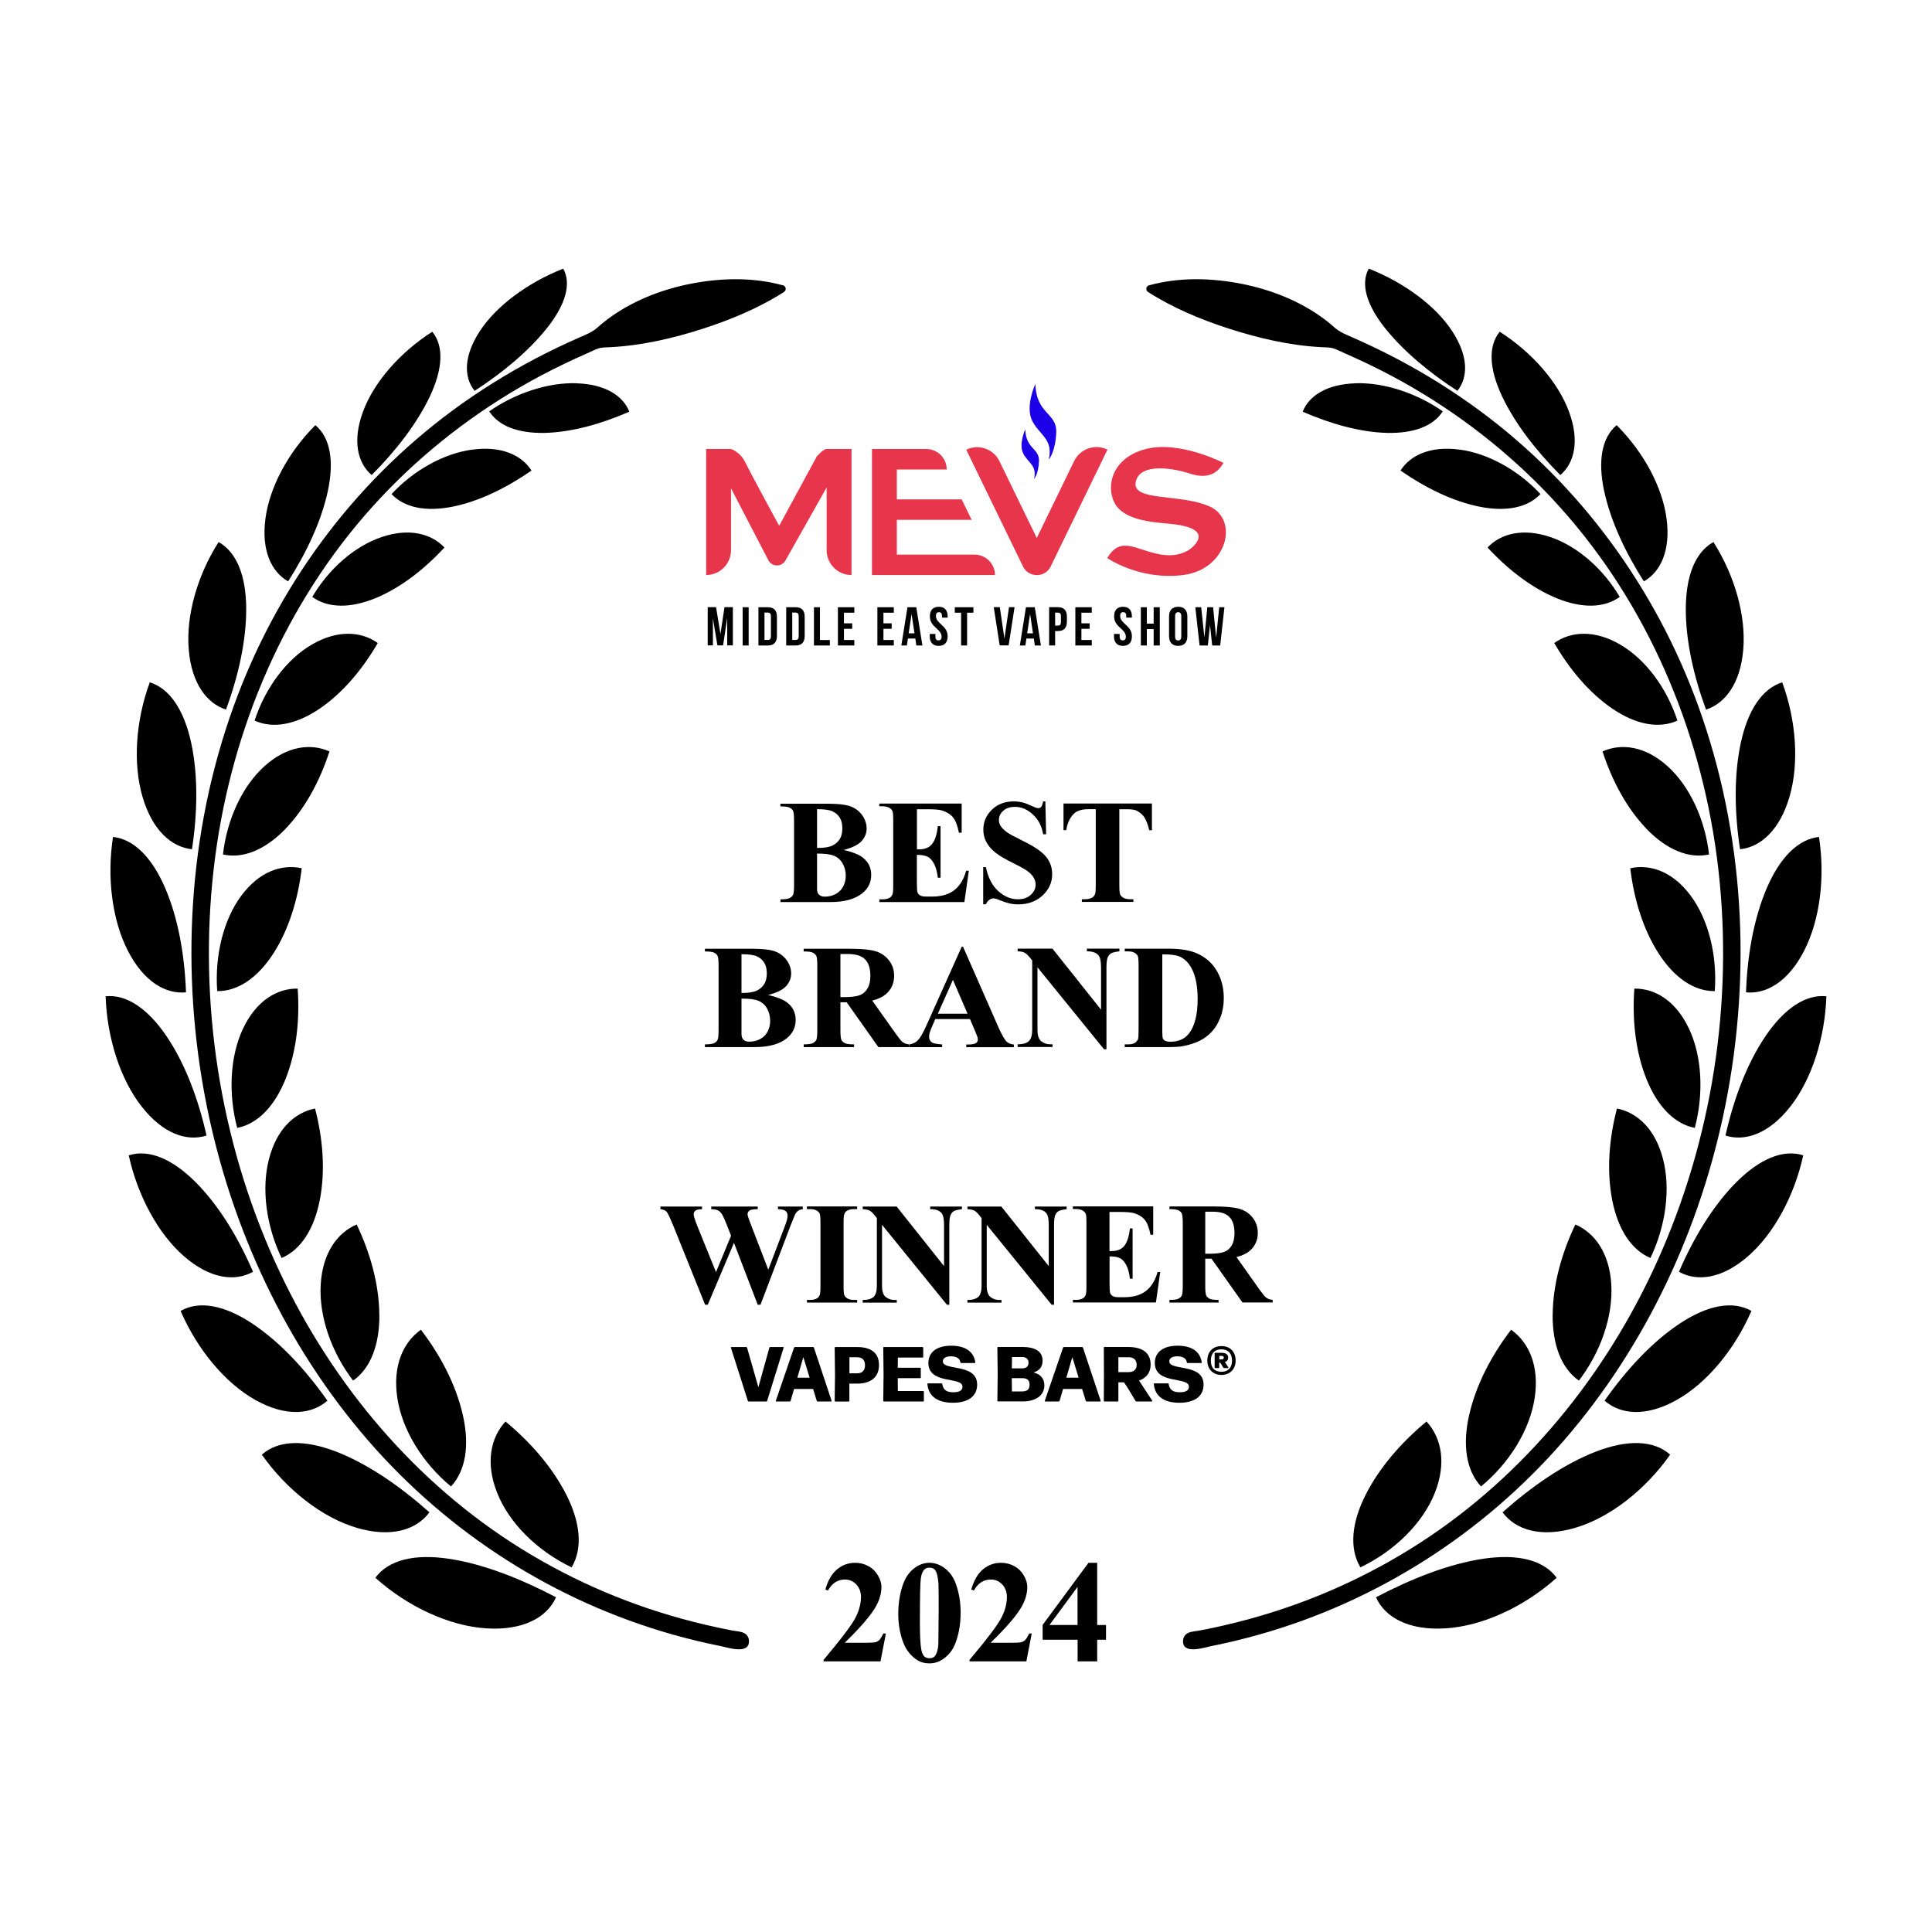 <svg xmlns="http://www.w3.org/2000/svg" id="Layer_1" data-name="Layer 1" viewBox="0 0 300 300"><defs><style>      .cls-1 {        fill: #1c00e8;      }      .cls-2 {        fill: #e7354c;      }    </style></defs><g><g><path d="M121.71,44.35c-.07-.04-.15-.07-.23-.07-4.38-1.19-9.08-1.14-13.52-.35-4.58.81-9.14,2.48-12.97,5.17-.75.53-1.48,1.09-2.16,1.71-.87.78-1.79,1.12-2.86,1.59-2.37,1.04-4.7,2.16-6.99,3.37-4.41,2.33-8.65,4.98-12.67,7.94-15.68,11.55-27.42,27.68-34.03,45.96-7.12,19.69-8.3,41.35-4.22,61.83,3.81,19.13,12.3,37.42,25.1,52.18,12.5,14.41,28.99,24.98,47.37,30.15,2.46.69,4.94,1.29,7.44,1.79,1.12.23,4.54,1.38,4.32-.96-.05-.5-.37-.92-.83-1.12-.52-.23-1.2-.25-1.76-.36-.76-.14-1.51-.3-2.27-.46-2.47-.53-4.92-1.15-7.35-1.87-9.29-2.74-18.14-6.9-26.17-12.33-16.03-10.85-28.31-26.59-35.96-44.29-8.27-19.12-11.26-40.57-8.53-61.23,2.65-20.02,10.87-39.3,24.44-54.35,6.61-7.33,14.37-13.57,22.9-18.53,2.23-1.3,4.52-2.5,6.85-3.62,1.19-.57,2.4-1.13,3.61-1.66.55-.24,1.09-.52,1.66-.72.61-.21,1.24-.17,1.88-.21,4.93-.25,9.82-1.39,14.51-2.91,4.34-1.41,8.62-3.2,12.48-5.67,0,0,0,0,0,0,.01,0,.02-.02.03-.03.14-.11.21-.25.22-.4,0-.01,0-.02,0-.03,0,0,0,0,0-.01,0-.2-.07-.39-.28-.49Z"></path><path d="M89.52,59.51c-4.43-.14-9.5,1.53-13.55,4.36,1.44,2.27,4.47,3.44,8.62,3.35,4.17-.1,8.74-1.38,13.13-3.29-.96-2.47-3.76-4.28-8.21-4.41Z"></path><path d="M84.96,50.92c2.85-3.61,3.8-6.85,2.5-9.21-5.62,2.23-10.42,5.83-12.96,9.72-2.55,3.9-2.48,7.19-.8,9.26,4.29-2.78,8.39-6.15,11.26-9.78Z"></path><path d="M88.76,243.38c1.75-2.95,1.37-6.92-.79-11.22-2.18-4.32-5.61-8.23-9.48-11.43-2.29,2.49-3.15,6.41-1.29,11.08,1.84,4.66,6.19,9,11.56,11.57Z"></path><path d="M58.29,245c5.04,4.52,11.51,7.49,17.23,7.85,5.75.37,9.45-1.73,10.82-4.83-5.52-2.89-11.3-5.18-16.67-5.98-5.35-.79-9.35.19-11.39,2.96Z"></path><path d="M70.03,230.82c2.32-2.51,2.9-6.47,1.83-11.14-1.07-4.68-3.47-9.24-6.5-13.2-2.75,1.94-4.41,5.59-3.67,10.55.73,4.95,3.89,10.12,8.33,13.78Z"></path><path d="M66.68,234.83c-4.51-4.01-9.49-7.48-14.45-9.41-4.95-1.91-9.02-1.81-11.57.46,3.87,5.49,9.37,9.77,14.71,11.35,5.35,1.59,9.3.33,11.31-2.4Z"></path><path d="M58.9,204.13c-.04-4.7-1.4-9.57-3.52-13.99-3.01,1.29-5.3,4.43-5.58,9.33-.29,4.88,1.63,10.47,5.03,14.91,2.72-1.9,4.11-5.56,4.08-10.25Z"></path><path d="M50.84,217.49c-3.37-4.78-7.37-9.12-11.7-11.99-4.32-2.85-8.22-3.58-11.1-1.94,2.61,6.02,6.95,11.23,11.65,13.85,4.71,2.63,8.68,2.26,11.16.08Z"></path><path d="M49.66,186.33c.88-4.54.49-9.51-.74-14.2-3.15.62-5.95,3.17-7.15,7.83-1.21,4.63-.43,10.41,1.95,15.38,2.99-1.26,5.06-4.49,5.94-9.01Z"></path><path d="M39.29,197.48c-2.28-5.29-5.3-10.3-8.94-13.94-3.63-3.62-7.27-5.13-10.36-4.14,1.39,6.31,4.58,12.2,8.59,15.68,4.02,3.5,7.9,3.98,10.71,2.4Z"></path><path d="M44.34,167.55c1.7-4.26,2.23-9.2,1.88-14.04-3.21-.04-6.43,1.88-8.47,6.19-2.04,4.28-2.33,10.09-.92,15.44,3.18-.62,5.81-3.35,7.51-7.59Z"></path><path d="M32.07,176.33c-1.26-5.64-3.31-11.15-6.23-15.46-2.91-4.28-6.22-6.5-9.44-6.17.22,6.45,2.27,12.87,5.57,17.09,3.31,4.25,7.03,5.51,10.09,4.54Z"></path><path d="M33.73,153.9c3.21.04,6.28-2.07,8.71-5.83,2.43-3.78,3.85-8.47,4.41-13.25-3.13-.68-6.63.53-9.4,4.29-2.77,3.74-4.12,9.31-3.72,14.79Z"></path><path d="M28.88,154.09c-.2-5.72-1.2-11.48-3.25-16.24-2.05-4.74-4.87-7.55-8.08-7.89-.98,6.29-.14,12.92,2.31,17.68,2.45,4.79,5.86,6.76,9.02,6.45Z"></path><path d="M44.28,128.75c3.11-3.21,5.4-7.51,6.88-12.07-2.94-1.31-6.63-.83-10.09,2.29-3.45,3.1-5.83,8.27-6.45,13.71,3.15.7,6.56-.74,9.67-3.93Z"></path><path d="M29.81,131.87c.86-5.64.97-11.48-.13-16.56-1.1-5.06-3.32-8.39-6.42-9.36-2.2,5.96-2.64,12.62-1.13,17.78,1.51,5.18,4.5,7.81,7.67,8.14Z"></path><path d="M49.59,110.07c3.62-2.45,6.69-6.13,9.07-10.22-2.57-1.83-6.24-2.08-10.21.22-3.96,2.29-7.27,6.76-8.92,11.83,2.89,1.3,6.45.61,10.06-1.83Z"></path><path d="M35.09,110.19c1.92-5.2,3.18-10.76,3.14-15.82-.05-5.05-1.51-8.66-4.29-10.2-3.34,5.25-5.08,11.51-4.63,16.72.44,5.24,2.81,8.34,5.79,9.3Z"></path><path d="M69.01,85.01c-2.05-2.16-5.48-3.05-9.71-1.63-4.21,1.41-8.24,4.93-10.81,9.31,2.44,1.76,5.9,1.79,9.8.2,3.91-1.61,7.58-4.48,10.72-7.87Z"></path><path d="M44.74,90.28c2.84-4.44,5.16-9.35,6.17-14.04,1-4.68.37-8.29-1.94-10.22-4.24,4.24-7.13,9.67-7.76,14.57-.64,4.91.95,8.23,3.54,9.69Z"></path><path d="M73.36,69.81c-4.44.59-9.14,3.22-12.56,6.91,1.99,2.11,5.32,2.78,9.46,1.96,4.15-.83,8.39-2.92,12.27-5.61-1.53-2.42-4.72-3.86-9.17-3.25Z"></path><path d="M57.71,73.77c3.69-3.69,7.01-7.94,9.04-12.21,2.01-4.27,2.21-7.81.37-10.05-5.11,3.28-9.1,7.91-10.76,12.43-1.67,4.54-.83,7.97,1.36,9.83Z"></path></g><g><path d="M178.29,44.35c.07-.04.15-.07.23-.07,4.38-1.19,9.08-1.14,13.52-.35,4.58.81,9.14,2.48,12.97,5.17.75.53,1.48,1.09,2.16,1.71.87.78,1.79,1.12,2.86,1.59,2.37,1.04,4.7,2.16,6.99,3.37,4.41,2.33,8.65,4.98,12.67,7.94,15.68,11.55,27.42,27.68,34.03,45.96,7.12,19.69,8.3,41.35,4.22,61.83-3.81,19.13-12.3,37.42-25.1,52.18-12.5,14.41-28.99,24.98-47.37,30.15-2.46.69-4.94,1.29-7.44,1.79-1.12.23-4.54,1.38-4.32-.96.05-.5.37-.92.83-1.12.52-.23,1.2-.25,1.76-.36.76-.14,1.51-.3,2.27-.46,2.47-.53,4.92-1.15,7.35-1.87,9.29-2.74,18.14-6.9,26.17-12.33,16.03-10.85,28.31-26.59,35.96-44.29,8.27-19.12,11.26-40.57,8.53-61.23-2.65-20.02-10.87-39.3-24.44-54.35-6.61-7.33-14.37-13.57-22.9-18.53-2.23-1.3-4.52-2.5-6.85-3.62-1.19-.57-2.4-1.13-3.61-1.66-.55-.24-1.09-.52-1.66-.72-.61-.21-1.24-.17-1.88-.21-4.93-.25-9.82-1.39-14.51-2.91-4.34-1.41-8.62-3.2-12.48-5.67,0,0,0,0,0,0-.01,0-.02-.02-.03-.03-.14-.11-.21-.25-.22-.4,0-.01,0-.02,0-.03,0,0,0,0,0-.01,0-.2.07-.39.28-.49Z"></path><path d="M210.48,59.51c4.43-.14,9.5,1.53,13.55,4.36-1.44,2.27-4.47,3.44-8.62,3.35-4.17-.1-8.74-1.38-13.13-3.29.96-2.47,3.76-4.28,8.21-4.41Z"></path><path d="M215.04,50.92c-2.85-3.61-3.8-6.85-2.5-9.21,5.62,2.23,10.42,5.83,12.96,9.72,2.55,3.9,2.48,7.19.8,9.26-4.29-2.78-8.39-6.15-11.26-9.78Z"></path><path d="M211.24,243.38c-1.75-2.95-1.37-6.92.79-11.22,2.18-4.32,5.61-8.23,9.48-11.43,2.29,2.49,3.15,6.41,1.29,11.08-1.84,4.66-6.19,9-11.56,11.57Z"></path><path d="M241.71,245c-5.04,4.52-11.51,7.49-17.23,7.85-5.75.37-9.45-1.73-10.82-4.83,5.52-2.89,11.3-5.18,16.67-5.98,5.35-.79,9.35.19,11.39,2.96Z"></path><path d="M229.97,230.82c-2.32-2.51-2.9-6.47-1.83-11.14,1.07-4.68,3.47-9.24,6.5-13.2,2.75,1.94,4.41,5.59,3.67,10.55-.73,4.95-3.89,10.12-8.33,13.78Z"></path><path d="M233.32,234.83c4.51-4.01,9.49-7.48,14.45-9.41,4.95-1.91,9.02-1.81,11.57.46-3.87,5.49-9.37,9.77-14.71,11.35-5.35,1.59-9.3.33-11.31-2.4Z"></path><path d="M241.1,204.13c.04-4.7,1.4-9.57,3.52-13.99,3.01,1.29,5.3,4.43,5.58,9.33.29,4.88-1.63,10.47-5.03,14.91-2.72-1.9-4.11-5.56-4.08-10.25Z"></path><path d="M249.16,217.49c3.37-4.78,7.37-9.12,11.7-11.99,4.32-2.85,8.22-3.58,11.1-1.94-2.61,6.02-6.95,11.23-11.65,13.85-4.71,2.63-8.68,2.26-11.16.08Z"></path><path d="M250.34,186.33c-.88-4.54-.49-9.51.74-14.2,3.15.62,5.95,3.17,7.15,7.83,1.21,4.63.43,10.41-1.95,15.38-2.99-1.26-5.06-4.49-5.94-9.01Z"></path><path d="M260.71,197.48c2.28-5.29,5.3-10.3,8.94-13.94,3.63-3.62,7.27-5.13,10.36-4.14-1.39,6.31-4.58,12.2-8.59,15.68-4.02,3.5-7.9,3.98-10.71,2.4Z"></path><path d="M255.66,167.55c-1.7-4.26-2.23-9.2-1.88-14.04,3.21-.04,6.43,1.88,8.47,6.19,2.04,4.28,2.33,10.09.92,15.44-3.18-.62-5.81-3.35-7.51-7.59Z"></path><path d="M267.93,176.33c1.26-5.64,3.31-11.15,6.23-15.46,2.91-4.28,6.22-6.5,9.44-6.17-.22,6.45-2.27,12.87-5.57,17.09-3.31,4.25-7.03,5.51-10.09,4.54Z"></path><path d="M266.27,153.9c-3.21.04-6.28-2.07-8.71-5.83-2.43-3.78-3.85-8.47-4.41-13.25,3.13-.68,6.63.53,9.4,4.29,2.77,3.74,4.12,9.31,3.72,14.79Z"></path><path d="M271.12,154.09c.2-5.72,1.2-11.48,3.25-16.24,2.05-4.74,4.87-7.55,8.08-7.89.98,6.29.14,12.92-2.31,17.68-2.45,4.79-5.86,6.76-9.02,6.45Z"></path><path d="M255.72,128.75c-3.11-3.21-5.4-7.51-6.88-12.07,2.94-1.31,6.63-.83,10.09,2.29,3.45,3.1,5.83,8.27,6.45,13.71-3.15.7-6.56-.74-9.67-3.93Z"></path><path d="M270.19,131.87c-.86-5.64-.97-11.48.13-16.56,1.1-5.06,3.32-8.39,6.42-9.36,2.2,5.96,2.64,12.62,1.13,17.78-1.51,5.18-4.5,7.81-7.67,8.14Z"></path><path d="M250.41,110.07c-3.62-2.45-6.69-6.13-9.07-10.22,2.57-1.83,6.24-2.08,10.21.22,3.96,2.29,7.27,6.76,8.92,11.83-2.89,1.3-6.45.61-10.06-1.83Z"></path><path d="M264.91,110.19c-1.92-5.2-3.18-10.76-3.14-15.82.05-5.05,1.51-8.66,4.29-10.2,3.34,5.25,5.08,11.51,4.63,16.72-.44,5.24-2.81,8.34-5.79,9.3Z"></path><path d="M230.99,85.01c2.05-2.16,5.48-3.05,9.71-1.63,4.21,1.41,8.24,4.93,10.81,9.31-2.44,1.76-5.9,1.79-9.8.2-3.91-1.61-7.58-4.48-10.72-7.87Z"></path><path d="M255.26,90.28c-2.84-4.44-5.16-9.35-6.17-14.04-1-4.68-.37-8.29,1.94-10.22,4.24,4.24,7.13,9.67,7.76,14.57.64,4.91-.95,8.23-3.54,9.69Z"></path><path d="M226.64,69.81c4.44.59,9.14,3.22,12.56,6.91-1.99,2.11-5.32,2.78-9.46,1.96-4.15-.83-8.39-2.92-12.27-5.61,1.53-2.42,4.72-3.86,9.17-3.25Z"></path><path d="M242.29,73.77c-3.69-3.69-7.01-7.94-9.04-12.21-2.01-4.27-2.21-7.81-.37-10.05,5.11,3.28,9.1,7.91,10.76,12.43,1.67,4.54.83,7.97-1.36,9.83Z"></path></g></g><g><path d="M136.72,257.98h-8.83v-.24c2.71-3.22,4.35-5.39,4.93-6.51.58-1.11.87-2.2.87-3.26,0-.77-.24-1.42-.72-1.93s-1.07-.77-1.76-.77c-1.14,0-2.02.57-2.64,1.7l-.41-.14c.4-1.42,1-2.46,1.82-3.14.81-.68,1.75-1.02,2.81-1.02.76,0,1.45.18,2.08.53.63.35,1.12.84,1.47,1.46s.53,1.19.53,1.73c0,.98-.27,1.98-.82,2.99-.75,1.36-2.37,3.27-4.88,5.71h3.24c.8,0,1.32-.03,1.55-.1.24-.07.44-.18.59-.34.16-.16.36-.49.61-1h.4l-.84,4.34Z"></path><path d="M149.16,250.48c0,1.5-.21,2.9-.63,4.19-.25.8-.59,1.45-1.01,1.96-.42.51-.9.91-1.44,1.21-.54.3-1.12.45-1.76.45-.72,0-1.38-.18-1.96-.55-.58-.37-1.1-.9-1.55-1.58-.33-.5-.61-1.17-.85-2-.32-1.13-.48-2.29-.48-3.5,0-1.63.23-3.13.69-4.49.38-1.13.95-1.99,1.72-2.6.77-.6,1.58-.9,2.43-.9s1.68.3,2.44.89,1.31,1.39,1.67,2.39c.49,1.38.74,2.89.74,4.52ZM145.76,250.45c0-2.63-.01-4.16-.04-4.59-.08-1.03-.25-1.72-.53-2.08-.19-.24-.48-.35-.9-.35-.32,0-.57.09-.75.27-.27.26-.46.71-.55,1.37-.1.65-.15,2.93-.15,6.83,0,2.12.08,3.55.22,4.27.11.52.27.87.47,1.05.21.18.48.27.82.27.37,0,.64-.12.83-.35.31-.41.49-1.05.53-1.91l.04-4.76Z"></path><path d="M159.38,257.98h-8.83v-.24c2.71-3.22,4.35-5.39,4.93-6.51.58-1.11.87-2.2.87-3.26,0-.77-.24-1.42-.72-1.93-.48-.51-1.06-.77-1.76-.77-1.14,0-2.02.57-2.64,1.7l-.41-.14c.4-1.42,1-2.46,1.81-3.14.81-.68,1.75-1.02,2.81-1.02.76,0,1.45.18,2.08.53.63.35,1.12.84,1.47,1.46s.53,1.19.53,1.73c0,.98-.27,1.98-.82,2.99-.74,1.36-2.37,3.27-4.88,5.71h3.24c.8,0,1.31-.03,1.55-.1.24-.07.44-.18.59-.34.16-.16.36-.49.61-1h.4l-.84,4.34Z"></path><path d="M161.89,252.33l7.13-9.66h1.35v9.66h1.37v2.29h-1.37v3.36h-3.04v-3.36h-5.43v-2.29ZM162.96,252.33h4.36v-5.92l-4.36,5.92Z"></path></g><g><path d="M124.66,187.35v.41c-.28.02-.51.1-.7.23-.19.13-.36.33-.51.6-.04.09-.27.66-.69,1.71l-4.67,12.3h-.43l-3.69-9.61-4.07,9.61h-.41l-4.9-12.17c-.5-1.22-.85-1.96-1.04-2.22s-.53-.41-1-.45v-.41h6.46v.41c-.52.01-.87.09-1.04.24-.17.14-.26.32-.26.53,0,.28.18.87.54,1.77l2.93,7.23,2.34-5.65-.62-1.58c-.34-.87-.6-1.44-.78-1.73-.18-.29-.4-.5-.63-.62-.24-.12-.59-.19-1.05-.19v-.41h7.22v.41c-.51,0-.87.05-1.09.12-.15.05-.28.14-.36.26-.09.12-.13.26-.13.41,0,.17.16.69.5,1.55l2.72,7.06,2.43-6.39c.26-.66.41-1.11.47-1.35.06-.24.09-.47.09-.67,0-.3-.1-.54-.31-.71-.2-.17-.6-.27-1.18-.28v-.41h3.87Z"></path><path d="M133.1,201.85v.41h-7.8v-.41h.5c.43,0,.78-.08,1.04-.23.19-.1.34-.28.44-.53.08-.18.12-.64.12-1.39v-9.81c0-.76-.04-1.24-.12-1.43-.08-.19-.24-.36-.49-.5-.25-.14-.58-.21-.99-.21h-.5v-.41h7.8v.41h-.5c-.43,0-.78.08-1.04.23-.19.1-.34.28-.45.53-.08.18-.12.64-.12,1.39v9.81c0,.76.04,1.24.13,1.43s.25.36.5.5c.25.14.58.21.99.21h.5Z"></path><path d="M139.23,187.35l7.36,9.25v-6.41c0-.89-.13-1.5-.38-1.81-.35-.43-.94-.63-1.77-.62v-.41h4.93v.41c-.63.08-1.05.18-1.27.31-.21.13-.38.34-.51.63-.12.29-.18.79-.18,1.49v12.41h-.37l-10.08-12.41v9.48c0,.86.2,1.44.59,1.74.39.3.84.45,1.35.45h.35v.41h-5.29v-.41c.82,0,1.39-.18,1.72-.51.32-.33.48-.89.48-1.68v-10.52l-.32-.4c-.31-.4-.59-.66-.83-.78-.24-.12-.59-.19-1.05-.21v-.41h5.29Z"></path><path d="M155.49,187.35l7.36,9.25v-6.41c0-.89-.13-1.5-.38-1.81-.35-.43-.94-.63-1.77-.62v-.41h4.93v.41c-.63.08-1.05.18-1.27.31-.21.13-.38.34-.51.63-.12.29-.18.79-.18,1.49v12.41h-.37l-10.08-12.41v9.48c0,.86.2,1.44.59,1.74.39.3.84.45,1.35.45h.35v.41h-5.29v-.41c.82,0,1.39-.18,1.72-.51.32-.33.48-.89.48-1.68v-10.52l-.32-.4c-.31-.4-.59-.66-.83-.78-.24-.12-.59-.19-1.05-.21v-.41h5.29Z"></path><path d="M172.28,188.2v6.07h.3c.95,0,1.63-.3,2.06-.89.42-.59.7-1.47.81-2.63h.42v7.81h-.42c-.09-.85-.27-1.55-.55-2.09-.28-.54-.61-.91-.98-1.1-.37-.19-.92-.28-1.63-.28v4.2c0,.82.03,1.32.1,1.51.07.18.2.33.39.45.19.12.5.18.92.18h.89c1.39,0,2.51-.32,3.35-.97s1.44-1.63,1.81-2.95h.41l-.67,4.74h-12.89v-.41h.5c.43,0,.78-.08,1.04-.23.19-.1.34-.28.44-.53.08-.18.12-.64.12-1.39v-9.81c0-.67-.02-1.09-.06-1.24-.07-.26-.21-.45-.41-.59-.28-.21-.66-.31-1.14-.31h-.5v-.41h12.48v4.41h-.42c-.21-1.08-.51-1.85-.89-2.32-.39-.47-.93-.81-1.63-1.03-.41-.13-1.18-.2-2.31-.2h-1.54Z"></path><path d="M187.15,195.46v4.18c0,.81.05,1.31.15,1.52s.27.37.52.5.71.19,1.4.19v.41h-7.63v-.41c.69,0,1.16-.06,1.4-.19.24-.13.42-.29.52-.5.1-.2.15-.71.15-1.52v-9.68c0-.81-.05-1.31-.15-1.52-.1-.21-.27-.38-.52-.5-.25-.12-.71-.19-1.4-.19v-.41h6.93c1.8,0,3.12.12,3.96.37.84.25,1.52.71,2.04,1.38s.79,1.46.79,2.36c0,1.1-.4,2.01-1.19,2.73-.51.45-1.21.79-2.12,1.02l3.58,5.05c.47.65.8,1.06,1,1.22.3.23.65.35,1.04.37v.41h-4.69l-4.81-6.8h-.98ZM187.15,188.15v6.53h.63c1.02,0,1.78-.09,2.29-.28.51-.19.9-.52,1.19-1.01s.43-1.12.43-1.91c0-1.14-.27-1.98-.8-2.52-.53-.54-1.39-.81-2.57-.81h-1.18Z"></path></g><g><path d="M130.97,131.97c1.45.34,2.47.75,3.05,1.23.84.68,1.26,1.57,1.26,2.66,0,1.15-.46,2.1-1.39,2.85-1.13.91-2.78,1.36-4.94,1.36h-7.76v-.42c.71,0,1.18-.07,1.43-.2.25-.13.43-.3.53-.51.1-.21.15-.73.15-1.55v-9.91c0-.83-.05-1.35-.15-1.56-.1-.21-.28-.38-.54-.51s-.73-.19-1.43-.19v-.42h7.32c1.75,0,2.99.16,3.72.47s1.3.78,1.72,1.4c.42.62.63,1.28.63,1.98,0,.74-.27,1.39-.8,1.97-.53.58-1.47,1.03-2.81,1.37ZM126.87,132.54v5.46c-.01.41.09.71.3.92s.51.31.92.31c.6,0,1.15-.13,1.66-.4.51-.27.89-.65,1.17-1.16.27-.51.41-1.07.41-1.69,0-.71-.17-1.35-.5-1.92-.33-.57-.79-.96-1.36-1.19s-1.44-.33-2.59-.33ZM126.87,131.67c1.07,0,1.85-.12,2.36-.36.51-.24.89-.58,1.16-1.01s.41-.99.41-1.67-.13-1.23-.4-1.66-.65-.76-1.14-.99c-.49-.23-1.29-.33-2.39-.33v6.02Z"></path><path d="M142.38,125.67v6.22h.3c.97,0,1.67-.3,2.11-.91s.71-1.51.83-2.69h.43v8h-.43c-.09-.87-.28-1.58-.57-2.14-.29-.55-.62-.93-1.01-1.12s-.94-.29-1.67-.29v4.3c0,.84.04,1.36.11,1.54.07.19.2.34.4.46.19.12.51.18.95.18h.91c1.43,0,2.57-.33,3.43-.99s1.48-1.67,1.85-3.02h.42l-.69,4.86h-13.2v-.42h.51c.44,0,.8-.08,1.07-.24.19-.1.35-.28.45-.54.08-.18.12-.65.12-1.42v-10.05c0-.69-.02-1.11-.06-1.27-.07-.26-.21-.47-.42-.61-.28-.21-.68-.32-1.17-.32h-.51v-.42h12.79v4.52h-.43c-.22-1.1-.52-1.9-.92-2.38-.39-.48-.95-.83-1.67-1.06-.42-.14-1.21-.2-2.37-.2h-1.58Z"></path><path d="M162.32,124.45l.12,5.09h-.46c-.22-1.28-.75-2.3-1.61-3.08-.85-.78-1.77-1.17-2.77-1.17-.77,0-1.37.2-1.82.61-.45.41-.67.88-.67,1.41,0,.34.08.64.24.9.22.35.57.7,1.05,1.05.35.25,1.17.69,2.45,1.32,1.79.88,2.99,1.71,3.61,2.49.62.78.92,1.67.92,2.68,0,1.28-.5,2.38-1.49,3.3-1,.92-2.26,1.38-3.79,1.38-.48,0-.94-.05-1.36-.15s-.97-.28-1.61-.55c-.36-.15-.66-.23-.89-.23-.2,0-.4.08-.62.23-.22.15-.39.38-.53.69h-.42v-5.77h.42c.33,1.62.97,2.86,1.91,3.71.94.85,1.96,1.28,3.05,1.28.84,0,1.51-.23,2.01-.69.5-.46.75-.99.75-1.6,0-.36-.1-.71-.29-1.05-.19-.34-.48-.66-.87-.96-.39-.3-1.08-.7-2.07-1.19-1.39-.68-2.39-1.26-3-1.75-.61-.48-1.08-1.02-1.4-1.61-.33-.59-.49-1.25-.49-1.96,0-1.22.45-2.25,1.34-3.11.89-.86,2.02-1.28,3.38-1.28.5,0,.98.06,1.44.18.35.09.78.26,1.29.5.51.24.86.37,1.06.37s.35-.06.46-.18c.11-.12.22-.41.32-.87h.34Z"></path><path d="M178.87,124.79v4.13h-.41c-.24-.95-.51-1.64-.8-2.06s-.69-.75-1.21-1c-.28-.14-.78-.2-1.5-.2h-1.14v11.78c0,.78.04,1.27.13,1.46s.26.37.51.51.6.22,1.03.22h.51v.42h-8v-.42h.51c.44,0,.8-.08,1.07-.24.2-.1.35-.28.46-.54.08-.18.12-.65.12-1.42v-11.78h-1.1c-1.03,0-1.77.22-2.24.65-.65.61-1.07,1.48-1.24,2.6h-.43v-4.13h13.72Z"></path><path d="M119.24,154.49c1.45.34,2.47.75,3.05,1.23.84.68,1.26,1.57,1.26,2.66,0,1.15-.46,2.1-1.39,2.85-1.13.91-2.78,1.36-4.94,1.36h-7.76v-.42c.71,0,1.19-.07,1.44-.2.25-.13.43-.3.53-.51.1-.21.15-.73.15-1.55v-9.91c0-.83-.05-1.35-.15-1.56-.1-.21-.28-.38-.54-.51-.26-.13-.73-.19-1.43-.19v-.42h7.32c1.75,0,2.99.16,3.72.47.73.31,1.3.78,1.72,1.4.42.62.63,1.28.63,1.98,0,.74-.27,1.39-.8,1.97-.53.58-1.47,1.03-2.82,1.37ZM115.14,155.06v5.46c-.01.41.09.71.3.92s.51.31.92.31c.6,0,1.16-.13,1.66-.4.51-.27.9-.65,1.17-1.16.27-.51.4-1.07.4-1.69,0-.71-.17-1.35-.49-1.92-.33-.57-.79-.96-1.36-1.19-.58-.23-1.44-.33-2.59-.33ZM115.14,154.19c1.07,0,1.85-.12,2.36-.36s.89-.58,1.16-1.01.41-.99.41-1.67-.13-1.23-.4-1.66c-.27-.43-.65-.76-1.14-.99-.5-.23-1.29-.33-2.39-.33v6.02Z"></path><path d="M130.5,155.63v4.28c0,.83.05,1.35.15,1.56.1.21.28.38.54.51.25.13.73.19,1.43.19v.42h-7.82v-.42c.71,0,1.19-.07,1.43-.2.25-.13.43-.3.53-.51.1-.21.15-.73.15-1.55v-9.91c0-.83-.05-1.35-.15-1.56-.1-.21-.28-.38-.54-.51-.25-.13-.73-.19-1.43-.19v-.42h7.1c1.85,0,3.2.13,4.05.38s1.55.73,2.09,1.41c.54.69.81,1.49.81,2.42,0,1.13-.41,2.06-1.22,2.79-.52.47-1.24.81-2.18,1.05l3.67,5.17c.48.67.82,1.09,1.02,1.25.31.23.67.36,1.07.38v.42h-4.81l-4.92-6.96h-1ZM130.5,148.14v6.69h.64c1.04,0,1.82-.1,2.34-.29.52-.19.92-.54,1.22-1.04.3-.5.45-1.15.45-1.95,0-1.16-.27-2.02-.82-2.58-.54-.55-1.42-.83-2.63-.83h-1.21Z"></path><path d="M150.63,158.24h-5.4l-.64,1.49c-.21.5-.32.9-.32,1.23,0,.43.17.74.52.95.2.12.7.21,1.5.27v.42h-5.08v-.42c.55-.08,1-.31,1.35-.68s.79-1.14,1.31-2.3l5.46-12.19h.21l5.51,12.53c.53,1.19.96,1.93,1.3,2.24.26.23.62.37,1.08.41v.42h-7.39v-.42h.3c.59,0,1.01-.08,1.25-.25.16-.12.25-.29.25-.52,0-.14-.02-.27-.07-.42-.02-.07-.13-.35-.34-.85l-.81-1.9ZM150.24,157.41l-2.27-5.26-2.34,5.26h4.62Z"></path><path d="M163.43,147.31l7.54,9.47v-6.57c0-.92-.13-1.54-.39-1.86-.36-.43-.96-.64-1.81-.63v-.42h5.05v.42c-.65.08-1.08.19-1.3.32-.22.13-.4.35-.52.64s-.19.81-.19,1.53v12.72h-.38l-10.33-12.72v9.71c0,.88.2,1.47.6,1.78.4.31.86.46,1.38.46h.36v.42h-5.42v-.42c.84,0,1.43-.18,1.76-.52.33-.34.5-.91.5-1.72v-10.78l-.33-.41c-.32-.41-.61-.67-.86-.8-.25-.13-.6-.2-1.07-.21v-.42h5.42Z"></path><path d="M174.65,162.59v-.42h.51c.44,0,.78-.07,1.02-.21.24-.14.41-.33.52-.57.07-.16.1-.63.1-1.42v-10.05c0-.78-.04-1.27-.12-1.46-.08-.19-.25-.37-.5-.51-.25-.15-.59-.22-1.02-.22h-.51v-.42h6.84c1.83,0,3.29.25,4.4.74,1.36.61,2.39,1.53,3.09,2.76.7,1.23,1.05,2.62,1.05,4.18,0,1.07-.17,2.06-.52,2.97-.34.9-.79,1.65-1.34,2.24s-1.18,1.06-1.9,1.42c-.72.36-1.59.63-2.63.83-.46.09-1.18.14-2.16.14h-6.84ZM180.48,148.18v11.92c0,.63.03,1.02.09,1.16s.16.25.3.33c.2.11.5.17.88.17,1.25,0,2.21-.43,2.87-1.28.9-1.16,1.35-2.95,1.35-5.38,0-1.96-.31-3.53-.92-4.7-.49-.91-1.12-1.54-1.88-1.87-.54-.23-1.44-.35-2.69-.34Z"></path></g><g><path d="M119.02,217.62h-2.78s-.1-.04-.11-.08l-2.63-8.26c-.02-.06.02-.11.08-.11h2.31s.1.04.11.08l1.76,6.16,1.71-6.16s.06-.08.11-.08h2.03c.06,0,.1.05.07.11l-2.56,8.26c-.01.06-.06.08-.11.08Z"></path><path d="M126.38,209.25l2.75,8.26c.02.06-.02.11-.08.11h-2.11s-.1-.04-.11-.08l-.57-1.86h-2.96l-.54,1.86s-.06.08-.11.08h-2.1c-.06,0-.11-.05-.08-.11l2.84-8.27s.06-.07.11-.07h2.86s.1.04.11.08ZM124.74,210.74l-.93,3.19h1.91l-.98-3.19Z"></path><path d="M129.72,209.17h3.4c2.17,0,3.37.94,3.37,2.79s-1.23,2.89-3.39,2.89h-1.21v2.68c.01.07-.03.1-.09.1h-2.09c-.06,0-.1-.02-.1-.1l.05-4.08-.05-4.18c0-.07.04-.1.1-.1ZM131.88,213.25h1.2c.71,0,1.24-.35,1.24-1.24s-.47-1.26-1.29-1.26h-1.13v2.5Z"></path><path d="M143.46,216.08v1.44c0,.06-.04.1-.1.1h-6.11c-.06,0-.1-.02-.1-.1l.05-4.05-.05-4.2c0-.07.04-.1.1-.1h6.01c.06,0,.1.04.1.1v1.43c0,.06-.03.1-.1.1h-3.84l-.02,1.58h3.48c.06,0,.1.04.1.1v1.42c0,.06-.03.1-.1.1h-3.48l.02,2h3.93c.06,0,.1.04.1.1Z"></path><path d="M144.01,214.91c-.01-.06.02-.1.08-.1h2.12c.06,0,.08.04.1.09.13.85.6,1.29,1.7,1.29.93,0,1.44-.25,1.44-.87,0-1.62-5.29-.27-5.29-3.69,0-1.62,1.24-2.67,3.54-2.67,2,0,3.46.75,3.75,2.58.01.07-.04.11-.1.11h-2.11c-.06,0-.1-.04-.11-.1-.07-.6-.6-.94-1.47-.94-.72,0-1.25.23-1.25.78,0,1.52,5.32.24,5.32,3.61,0,1.81-1.4,2.82-3.76,2.82s-3.8-.99-3.97-2.92Z"></path><path d="M154.97,217.62c-.06,0-.1-.02-.1-.1l.05-4.07-.05-4.19c0-.07.04-.1.1-.1h3.85c1.75,0,3.07.59,3.07,2.11,0,1-.49,1.55-1.4,1.86,1.11.24,1.68.99,1.68,1.99,0,1.75-1.64,2.49-3.26,2.49h-3.94ZM157.14,210.72l-.02,1.76h1.62c.6,0,.97-.31.97-.88s-.4-.88-.97-.88h-1.59ZM157.11,213.99l.02,2.07h1.59c.72,0,1.15-.27,1.15-1.06,0-.74-.43-1-1.15-1h-1.62Z"></path><path d="M168.16,209.25l2.75,8.26c.02.06-.02.11-.09.11h-2.11s-.1-.04-.11-.08l-.57-1.86h-2.96l-.54,1.86s-.06.08-.11.08h-2.1c-.06,0-.11-.05-.08-.11l2.84-8.27s.06-.07.11-.07h2.86s.1.04.11.08ZM166.51,210.74l-.93,3.19h1.91l-.98-3.19Z"></path><path d="M178.91,217.5c.04.06,0,.12-.07.12h-2.39s-.08-.02-.11-.06l-1.24-2.06-.57-.85h-.87v2.87c.01.07-.02.1-.08.1h-2.08c-.06,0-.1-.02-.1-.1l.02-4.07-.02-4.19c0-.07.03-.1.1-.1h3.67c2.25,0,3.5.92,3.5,2.74,0,1.2-.64,2.07-1.8,2.47l2.04,3.12ZM173.66,210.75v2.31s1.63,0,1.63,0c.6,0,1.21-.3,1.21-1.1s-.46-1.21-1.27-1.21h-1.57Z"></path><path d="M179.17,214.91c-.01-.06.02-.1.08-.1h2.12c.06,0,.08.04.1.09.13.85.6,1.29,1.7,1.29.93,0,1.44-.25,1.44-.87,0-1.62-5.29-.27-5.29-3.69,0-1.62,1.24-2.67,3.54-2.67,2,0,3.46.75,3.75,2.58.01.07-.04.11-.1.11h-2.11c-.06,0-.1-.04-.11-.1-.07-.6-.6-.94-1.47-.94-.72,0-1.25.23-1.25.78,0,1.52,5.32.24,5.32,3.61,0,1.81-1.4,2.82-3.76,2.82s-3.8-.99-3.97-2.92Z"></path><path d="M187.47,211.28c0-1.38.86-2.26,2.2-2.26s2.2.87,2.2,2.26c0,1.29-.87,2.22-2.2,2.22s-2.2-.93-2.2-2.22ZM191.31,211.28c0-1.07-.57-1.76-1.64-1.76s-1.65.65-1.65,1.76.58,1.73,1.65,1.73,1.64-.67,1.64-1.73ZM189.33,212.33c0,.06-.04.1-.1.1h-.52c-.06,0-.1-.04-.1-.1v-2.17c0-.06.04-.1.1-.1h.95c.68,0,1.05.27,1.05.75,0,.34-.18.57-.51.69l.53.81c.04.06,0,.12-.07.12h-.59s-.09-.01-.11-.06l-.48-.78h-.16v.75ZM189.33,210.55v.54h.36c.17,0,.34-.08.34-.28,0-.18-.12-.27-.36-.27h-.34Z"></path></g><g><path class="cls-2" d="M171.97,69.81l-8.82,18.15h0c-.87,1.79-3.42,1.79-4.3,0h0s-8.81-18.13-8.81-18.13c1.92-.93,4.23-.13,5.16,1.79l5.79,11.92,5.8-11.94c.93-1.92,3.24-2.72,5.16-1.79Z"></path><path class="cls-2" d="M154.5,89.29h-19.1v-19.57h8.42c.88,0,1.67.36,2.25.93.57.57.93,1.37.93,2.25h-7.74v4.64h10.06l1.56,3.18h-11.62v5.4h12.06c.88,0,1.67.36,2.25.93.57.57.93,1.37.93,2.25Z"></path><path class="cls-2" d="M132.22,69.72v19.57c-1.07,0-2.03-.43-2.73-1.13-.7-.7-1.13-1.67-1.13-2.73v-9.74l-6.39,11.34c-.59,1.05-2.11,1.02-2.66-.04l-5.8-11.17v9.61c0,1.07-.43,2.03-1.13,2.73-.7.7-1.67,1.13-2.73,1.13v-19.57h3.86s1.42.43,2.24,2.11c.81,1.68,5.24,9.82,5.24,9.82l5.83-10.75s.97-1.18,1.55-1.18h3.86Z"></path><path class="cls-2" d="M189.99,71.88s-6.81-3.51-12.05-2.16-6.25,5.72-4.88,8.36c1.37,2.64,5.64,3,8.54,3.25,2.9.25,4.63.97,4.52,2.08s-2.08,3.35-5.9,2.69-6.2-3-8.28.56c0,0,5.03,3.51,11.84,2.62,6.81-.89,8.64-8.62,4.02-10.65s-12.1-.71-11.44-3.81c.66-3.1,6.15-2.03,8.28-1.32,2.13.71,4.07.61,5.34-1.63Z"></path><path class="cls-1" d="M160.77,59.62s-1.6,3.45-.51,5.68c1.09,2.23,3.35,2.86,2.59,6.06,0,0,1.05-1.16,1.16-4.23s-3.09-2.76-3.24-7.51Z"></path><path class="cls-1" d="M159.21,66.65s-1.05,2.27-.34,3.73,2.21,1.88,1.7,3.99c0,0,.69-.76.76-2.78s-2.03-1.82-2.13-4.94Z"></path></g><g><path d="M111.86,98.5l.64-4.22h1.3v5.94h-.88v-4.26l-.64,4.26h-.88l-.7-4.2v4.2h-.81v-5.94h1.3l.69,4.22Z"></path><path d="M115.32,94.29h.93v5.94h-.93v-5.94Z"></path><path d="M117.77,94.29h1.48c.93,0,1.39.52,1.39,1.47v3c0,.95-.46,1.47-1.39,1.47h-1.48v-5.94ZM118.71,95.13v4.24h.53c.3,0,.47-.15.47-.58v-3.09c0-.42-.18-.58-.47-.58h-.53Z"></path><path d="M122.08,94.29h1.48c.93,0,1.39.52,1.39,1.47v3c0,.95-.46,1.47-1.39,1.47h-1.48v-5.94ZM123.02,95.13v4.24h.53c.3,0,.47-.15.47-.58v-3.09c0-.42-.18-.58-.47-.58h-.53Z"></path><path d="M126.39,94.29h.93v5.09h1.54v.85h-2.47v-5.94Z"></path><path d="M131.05,96.79h1.28v.85h-1.28v1.74h1.61v.85h-2.55v-5.94h2.55v.85h-1.61v1.65Z"></path><path d="M137.18,96.79h1.28v.85h-1.28v1.74h1.61v.85h-2.55v-5.94h2.55v.85h-1.61v1.65Z"></path><path d="M143.23,100.23h-.94l-.16-1.08h-1.15l-.16,1.08h-.86l.95-5.94h1.37l.95,5.94ZM141.1,98.34h.9l-.45-3-.45,3Z"></path><path d="M145.77,94.22c.91,0,1.38.54,1.38,1.49v.19h-.88v-.25c0-.42-.17-.59-.47-.59s-.47.16-.47.59c0,1.22,1.82,1.45,1.82,3.15,0,.95-.47,1.49-1.39,1.49s-1.39-.54-1.39-1.49v-.36h.88v.42c0,.42.19.58.48.58s.48-.15.48-.58c0-1.22-1.82-1.45-1.82-3.15,0-.95.47-1.49,1.37-1.49Z"></path><path d="M148.26,94.29h2.89v.85h-.98v5.09h-.93v-5.09h-.98v-.85Z"></path><path d="M155.97,99.13l.71-4.85h.86l-.92,5.94h-1.39l-.92-5.94h.94l.71,4.85Z"></path><path d="M161.63,100.23h-.94l-.16-1.08h-1.15l-.16,1.08h-.86l.95-5.94h1.37l.95,5.94ZM159.5,98.34h.9l-.45-3-.45,3Z"></path><path d="M165.67,95.75v.77c0,.95-.46,1.47-1.39,1.47h-.44v2.23h-.93v-5.94h1.37c.93,0,1.39.52,1.39,1.47ZM163.84,95.13v2.01h.44c.3,0,.46-.14.46-.56v-.89c0-.42-.16-.56-.46-.56h-.44Z"></path><path d="M167.92,96.79h1.28v.85h-1.28v1.74h1.61v.85h-2.55v-5.94h2.55v.85h-1.61v1.65Z"></path><path d="M174.38,94.22c.91,0,1.38.54,1.38,1.49v.19h-.88v-.25c0-.42-.17-.59-.47-.59s-.47.16-.47.59c0,1.22,1.82,1.45,1.82,3.15,0,.95-.47,1.49-1.39,1.49s-1.39-.54-1.39-1.49v-.36h.88v.42c0,.42.19.58.48.58s.48-.15.48-.58c0-1.22-1.82-1.45-1.82-3.15,0-.95.47-1.49,1.37-1.49Z"></path><path d="M178.08,100.23h-.93v-5.94h.93v2.55h1.06v-2.55h.95v5.94h-.95v-2.55h-1.06v2.55Z"></path><path d="M181.53,95.71c0-.95.5-1.49,1.42-1.49s1.42.54,1.42,1.49v3.09c0,.95-.5,1.49-1.42,1.49s-1.42-.54-1.42-1.49v-3.09ZM182.47,98.86c0,.42.19.59.48.59s.48-.16.48-.59v-3.21c0-.42-.19-.59-.48-.59s-.48.16-.48.59v3.21Z"></path><path d="M187.89,97.06l-.34,3.17h-1.28l-.66-5.94h.91l.5,4.69.45-4.69h.9l.47,4.72.48-4.72h.81l-.66,5.94h-1.24l-.34-3.17Z"></path></g></svg>